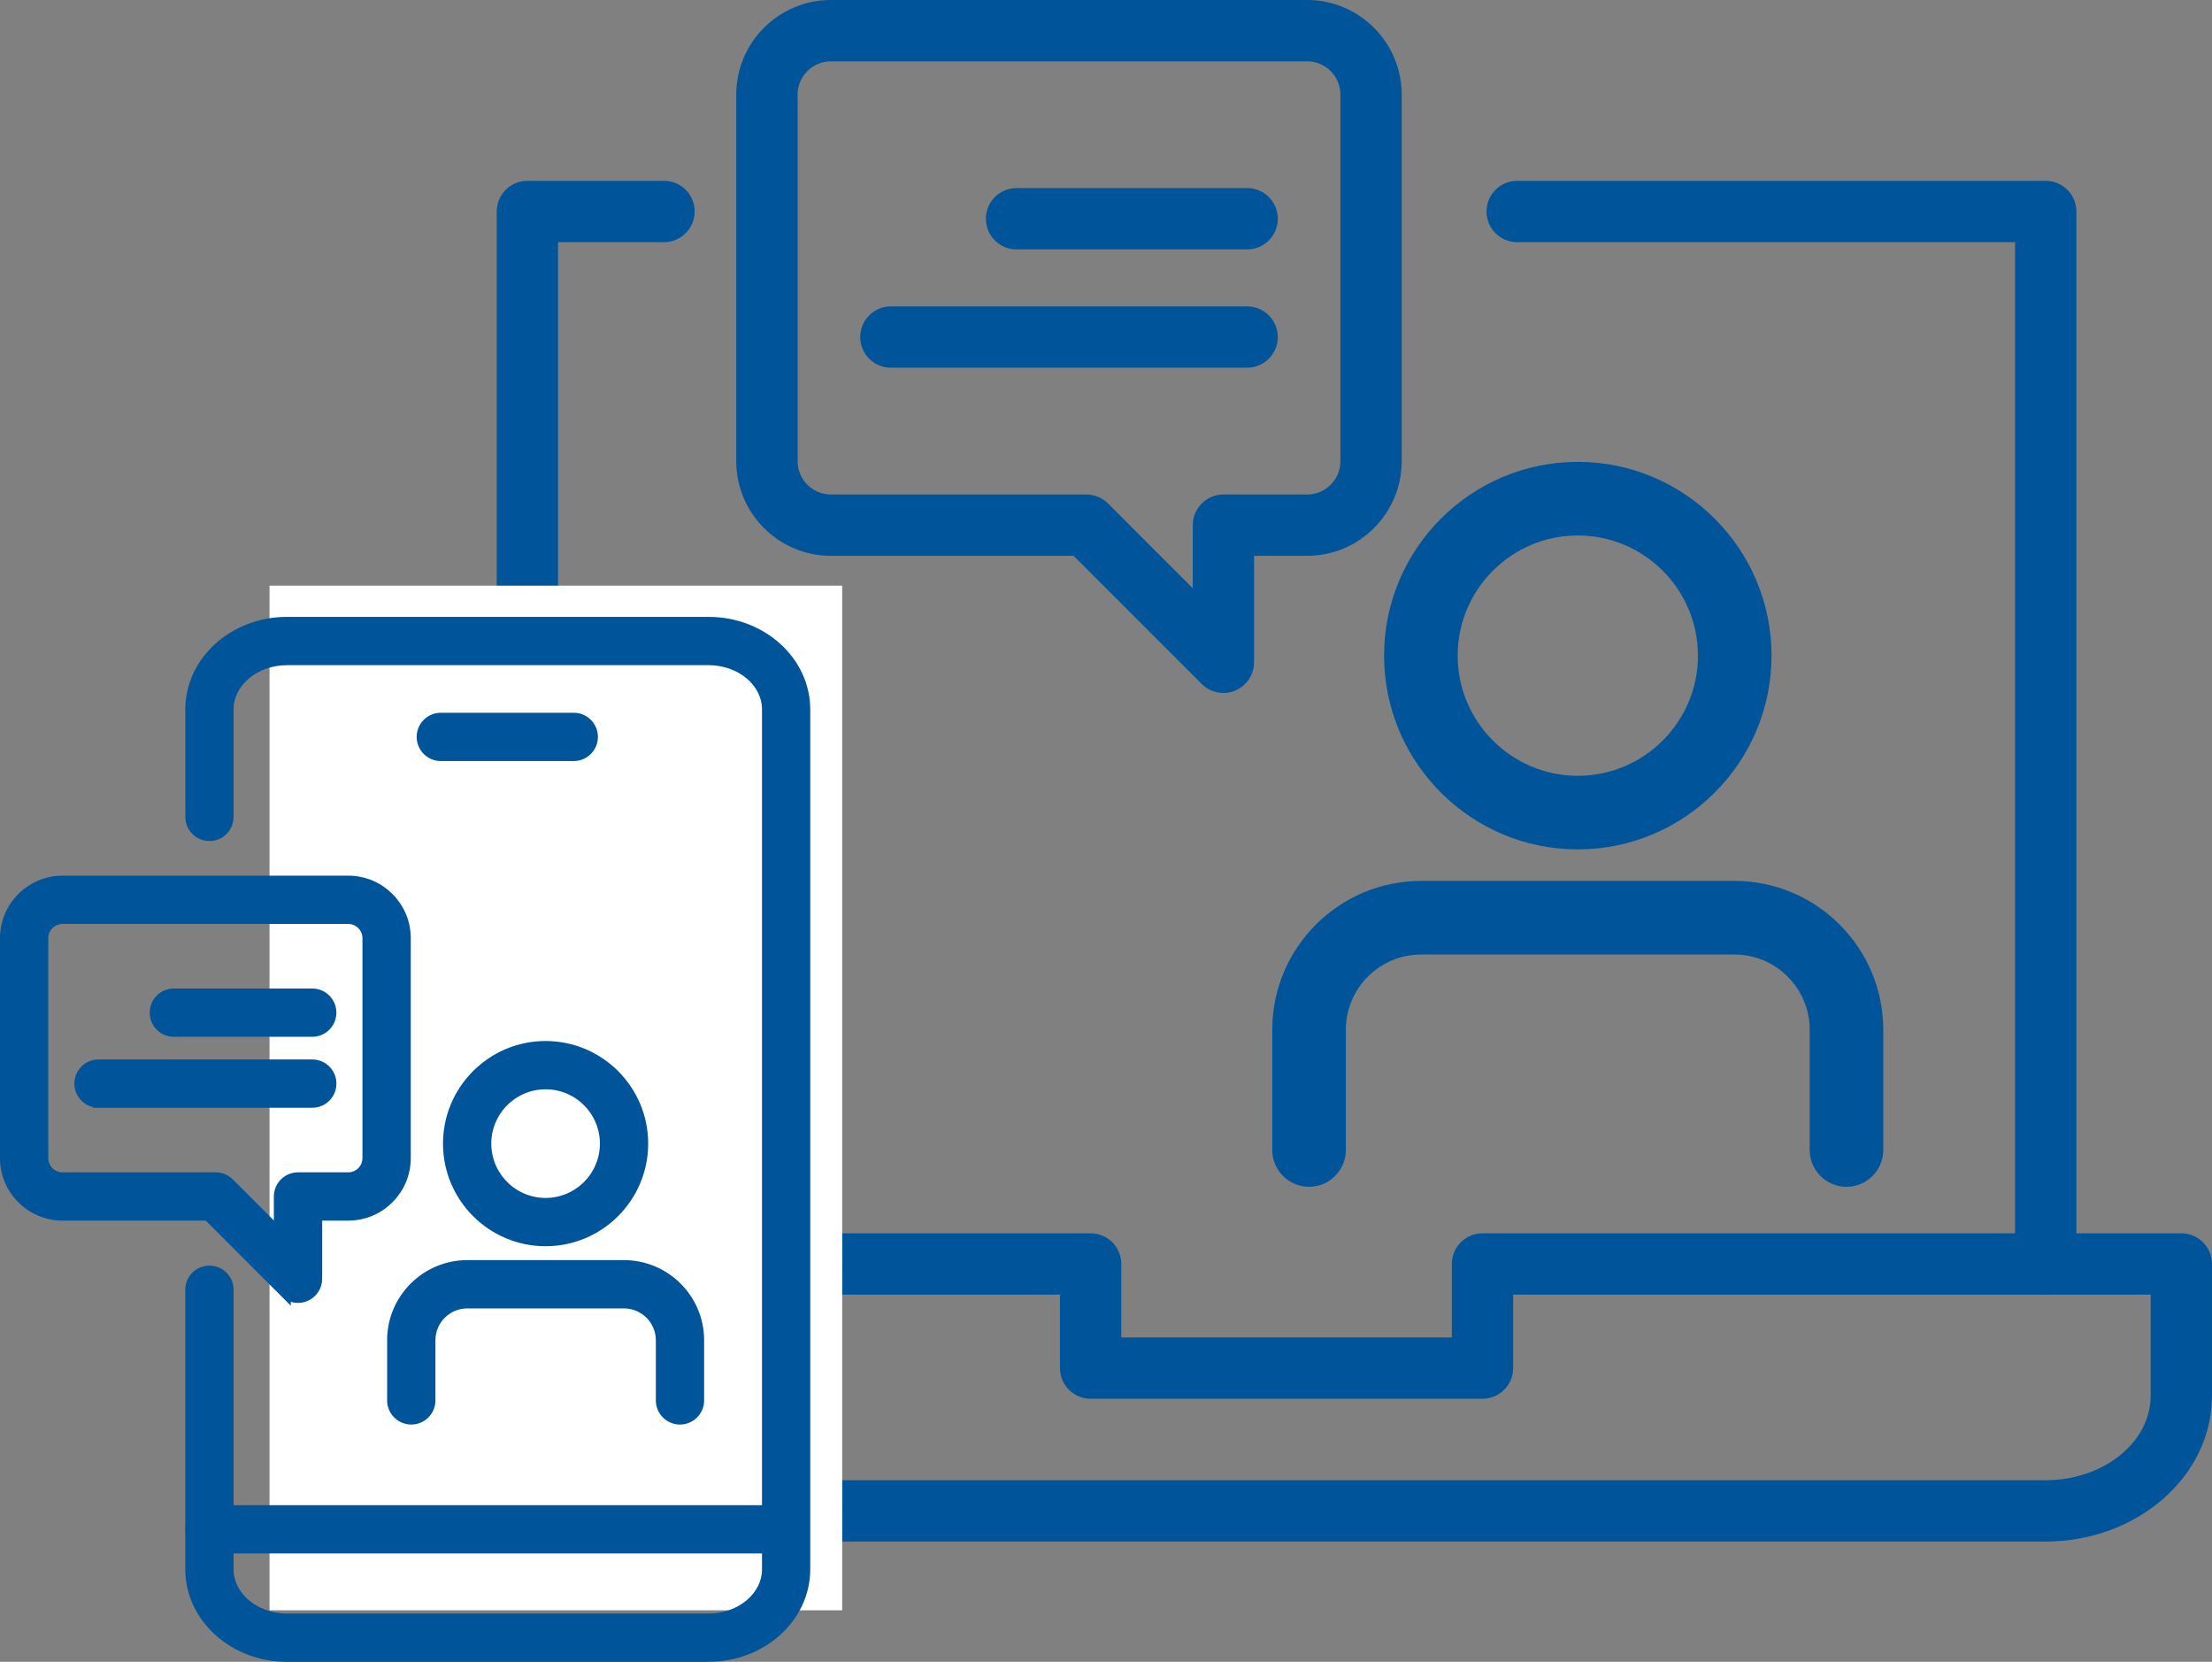 <?xml version="1.0" encoding="UTF-8"?><svg id="a" xmlns="http://www.w3.org/2000/svg" viewBox="0 0 577.21 433.55"><rect x="0" y="0" width="577.21" height="433.55" fill="#808080" stroke="none"/><defs><style>.b,.c{fill:#005499;}.d{fill:#fff;}.c{stroke:#005499;stroke-miterlimit:10;stroke-width:3px;}</style></defs><path class="b" d="M361.17,171.05c0-27.87,22.67-50.55,50.55-50.55s50.55,22.68,50.55,50.55-22.68,50.55-50.55,50.55c-27.87,0-50.55-22.67-50.55-50.55Zm19.2,0c0,17.28,14.06,31.35,31.35,31.35s31.35-14.06,31.35-31.35c0-17.29-14.06-31.35-31.35-31.35s-31.35,14.06-31.35,31.35Z"/><path class="b" d="M341.59,309.62c5.3,0,9.6-4.3,9.6-9.6v-31.37c0-10.82,8.82-19.63,19.66-19.63h81.72c10.84,0,19.66,8.8,19.66,19.63v31.37c0,5.3,4.3,9.6,9.6,9.6,5.3,0,9.6-4.3,9.6-9.6v-31.37c0-21.41-17.43-38.83-38.86-38.83h-81.72c-21.43,0-38.86,17.42-38.86,38.83v31.37c0,5.3,4.3,9.6,9.6,9.6Z"/><g><path class="b" d="M313.59,178.45l-33.44-33.44h-63.34c-13.61,0-24.69-11.08-24.69-24.69V24.69c0-13.61,11.08-24.69,24.69-24.69h124.27c13.61,0,24.69,11.08,24.69,24.69V120.32c0,13.61-11.07,24.69-24.69,24.69h-13.84v27.78c0,3.23-1.95,6.15-4.94,7.39-.99,.41-2.03,.61-3.06,.61-2.08,0-4.12-.81-5.66-2.34ZM216.82,16c-4.79,0-8.69,3.9-8.69,8.69V120.32c0,4.79,3.9,8.69,8.69,8.69h66.65c2.12,0,4.16,.84,5.66,2.34l22.12,22.13v-16.47c0-4.42,3.58-8,8-8h21.84c4.79,0,8.69-3.9,8.69-8.69V24.69c0-4.79-3.9-8.69-8.69-8.69h-124.27Z"/><path class="b" d="M265.26,65.07h60.18c4.42,0,8-3.58,8-8s-3.58-8-8-8h-60.18c-4.42,0-8,3.58-8,8s3.58,8,8,8Z"/><path class="b" d="M232.47,95.93h92.96c4.42,0,8-3.58,8-8s-3.58-8-8-8h-92.96c-4.42,0-8,3.58-8,8,0,4.42,3.58,8,8,8Z"/></g><g><path class="b" d="M137.62,337.77c4.42,0,8-3.58,8-8V63.18h27.65c4.42,0,8-3.58,8-8s-3.58-8-8-8h-35.65c-4.42,0-8,3.58-8,8V329.77c0,4.42,3.58,8,8,8Z"/><path class="b" d="M533.82,337.77c4.42,0,8-3.58,8-8V55.18c0-4.42-3.58-8-8-8h-137.92c-4.42,0-8,3.58-8,8,0,4.42,3.58,8,8,8h129.92V329.77c0,4.42,3.58,8,8,8Z"/><path class="b" d="M94.23,364.14v-34.38c0-4.42,3.58-8,8-8h182.36c4.42,0,8,3.58,8,8v19.16h86.26v-19.16c0-4.42,3.58-8,8-8h182.36c4.42,0,8,3.58,8,8v34.38c0,20.98-19.5,38.04-43.46,38.04H137.69c-23.96,0-43.46-17.06-43.46-38.04Zm300.62-26.38v19.16c0,4.42-3.58,8-8,8h-102.26c-4.42,0-8-3.58-8-8v-19.16H110.23v26.38c0,12.15,12.32,22.04,27.46,22.04h396.06c15.14,0,27.46-9.89,27.46-22.04v-26.38h-166.36Z"/></g><g><rect class="d" x="70.33" y="152.79" width="149.44" height="267.32"/><path class="c" d="M117.1,298.36c0-13.94,11.34-25.27,25.27-25.27,13.94,0,25.27,11.34,25.27,25.27,0,13.94-11.34,25.27-25.27,25.27-13.94,0-25.27-11.34-25.27-25.27Zm9.6,0c0,8.64,7.03,15.67,15.67,15.67s15.67-7.03,15.67-15.67c0-8.64-7.03-15.67-15.67-15.67-8.64,0-15.67,7.03-15.67,15.67Z"/><path class="c" d="M107.32,370.15c2.65,0,4.8-2.15,4.8-4.8v-15.69c0-5.41,4.41-9.81,9.83-9.81h40.86c5.42,0,9.83,4.4,9.83,9.81v15.69c0,2.65,2.15,4.8,4.8,4.8,2.65,0,4.8-2.15,4.8-4.8v-15.69c0-10.71-8.72-19.41-19.43-19.41h-40.86c-10.71,0-19.43,8.71-19.43,19.41v15.69c0,2.65,2.15,4.8,4.8,4.8Z"/><path class="c" d="M74.38,337.01l-20.06-20.06H16.31c-8.17,0-14.81-6.65-14.81-14.81v-57.38c0-8.17,6.65-14.81,14.81-14.81H90.88c8.17,0,14.81,6.65,14.81,14.81v57.38c0,8.17-6.65,14.81-14.81,14.81h-8.31v16.67c0,1.94-1.17,3.69-2.96,4.43-.59,.25-1.22,.37-1.84,.37-1.25,0-2.48-.49-3.39-1.41ZM16.31,239.55c-2.87,0-5.21,2.34-5.21,5.21v57.38c0,2.87,2.34,5.21,5.21,5.21H56.3c1.27,0,2.49,.51,3.39,1.41l13.27,13.27v-9.88c0-2.65,2.15-4.8,4.8-4.8h13.11c2.88,0,5.21-2.34,5.21-5.21v-57.38c0-2.87-2.34-5.21-5.21-5.21H16.31Z"/><path class="c" d="M45.37,268.99h36.11c2.65,0,4.8-2.15,4.8-4.8s-2.15-4.8-4.8-4.8H45.37c-2.65,0-4.8,2.15-4.8,4.8,0,2.65,2.15,4.8,4.8,4.8Z"/><path class="c" d="M25.71,287.5h55.78c2.65,0,4.8-2.15,4.8-4.8s-2.15-4.8-4.8-4.8H25.71c-2.65,0-4.8,2.15-4.8,4.8s2.15,4.8,4.8,4.8Z"/><g><g><path class="c" d="M74.85,432.05h110.08c13.79,0,25-10.16,25-22.65V185.09c0-12.49-11.21-22.65-25-22.65H74.86c-13.79,0-25,10.16-25,22.65v28.03c0,2.65,2.15,4.8,4.8,4.8s4.8-2.15,4.8-4.8v-28.03c0-7.2,6.91-13.05,15.4-13.05h110.08c8.49,0,15.4,5.85,15.4,13.05v224.31c0,7.2-6.91,13.05-15.4,13.05H74.85c-8.49,0-15.4-5.85-15.4-13.05v-72.91c0-2.65-2.15-4.8-4.8-4.8s-4.8,2.15-4.8,4.8v72.91c0,12.49,11.21,22.65,25,22.65Z"/><path class="c" d="M54.66,403.78H204.76c2.65,0,4.8-2.15,4.8-4.8s-2.15-4.8-4.8-4.8H54.66c-2.65,0-4.8,2.15-4.8,4.8s2.15,4.8,4.8,4.8Z"/></g><path class="c" d="M115.03,197.05h34.69c2.65,0,4.8-2.15,4.8-4.8s-2.15-4.8-4.8-4.8h-34.69c-2.65,0-4.8,2.15-4.8,4.8s2.15,4.8,4.8,4.8Z"/></g></g></svg>